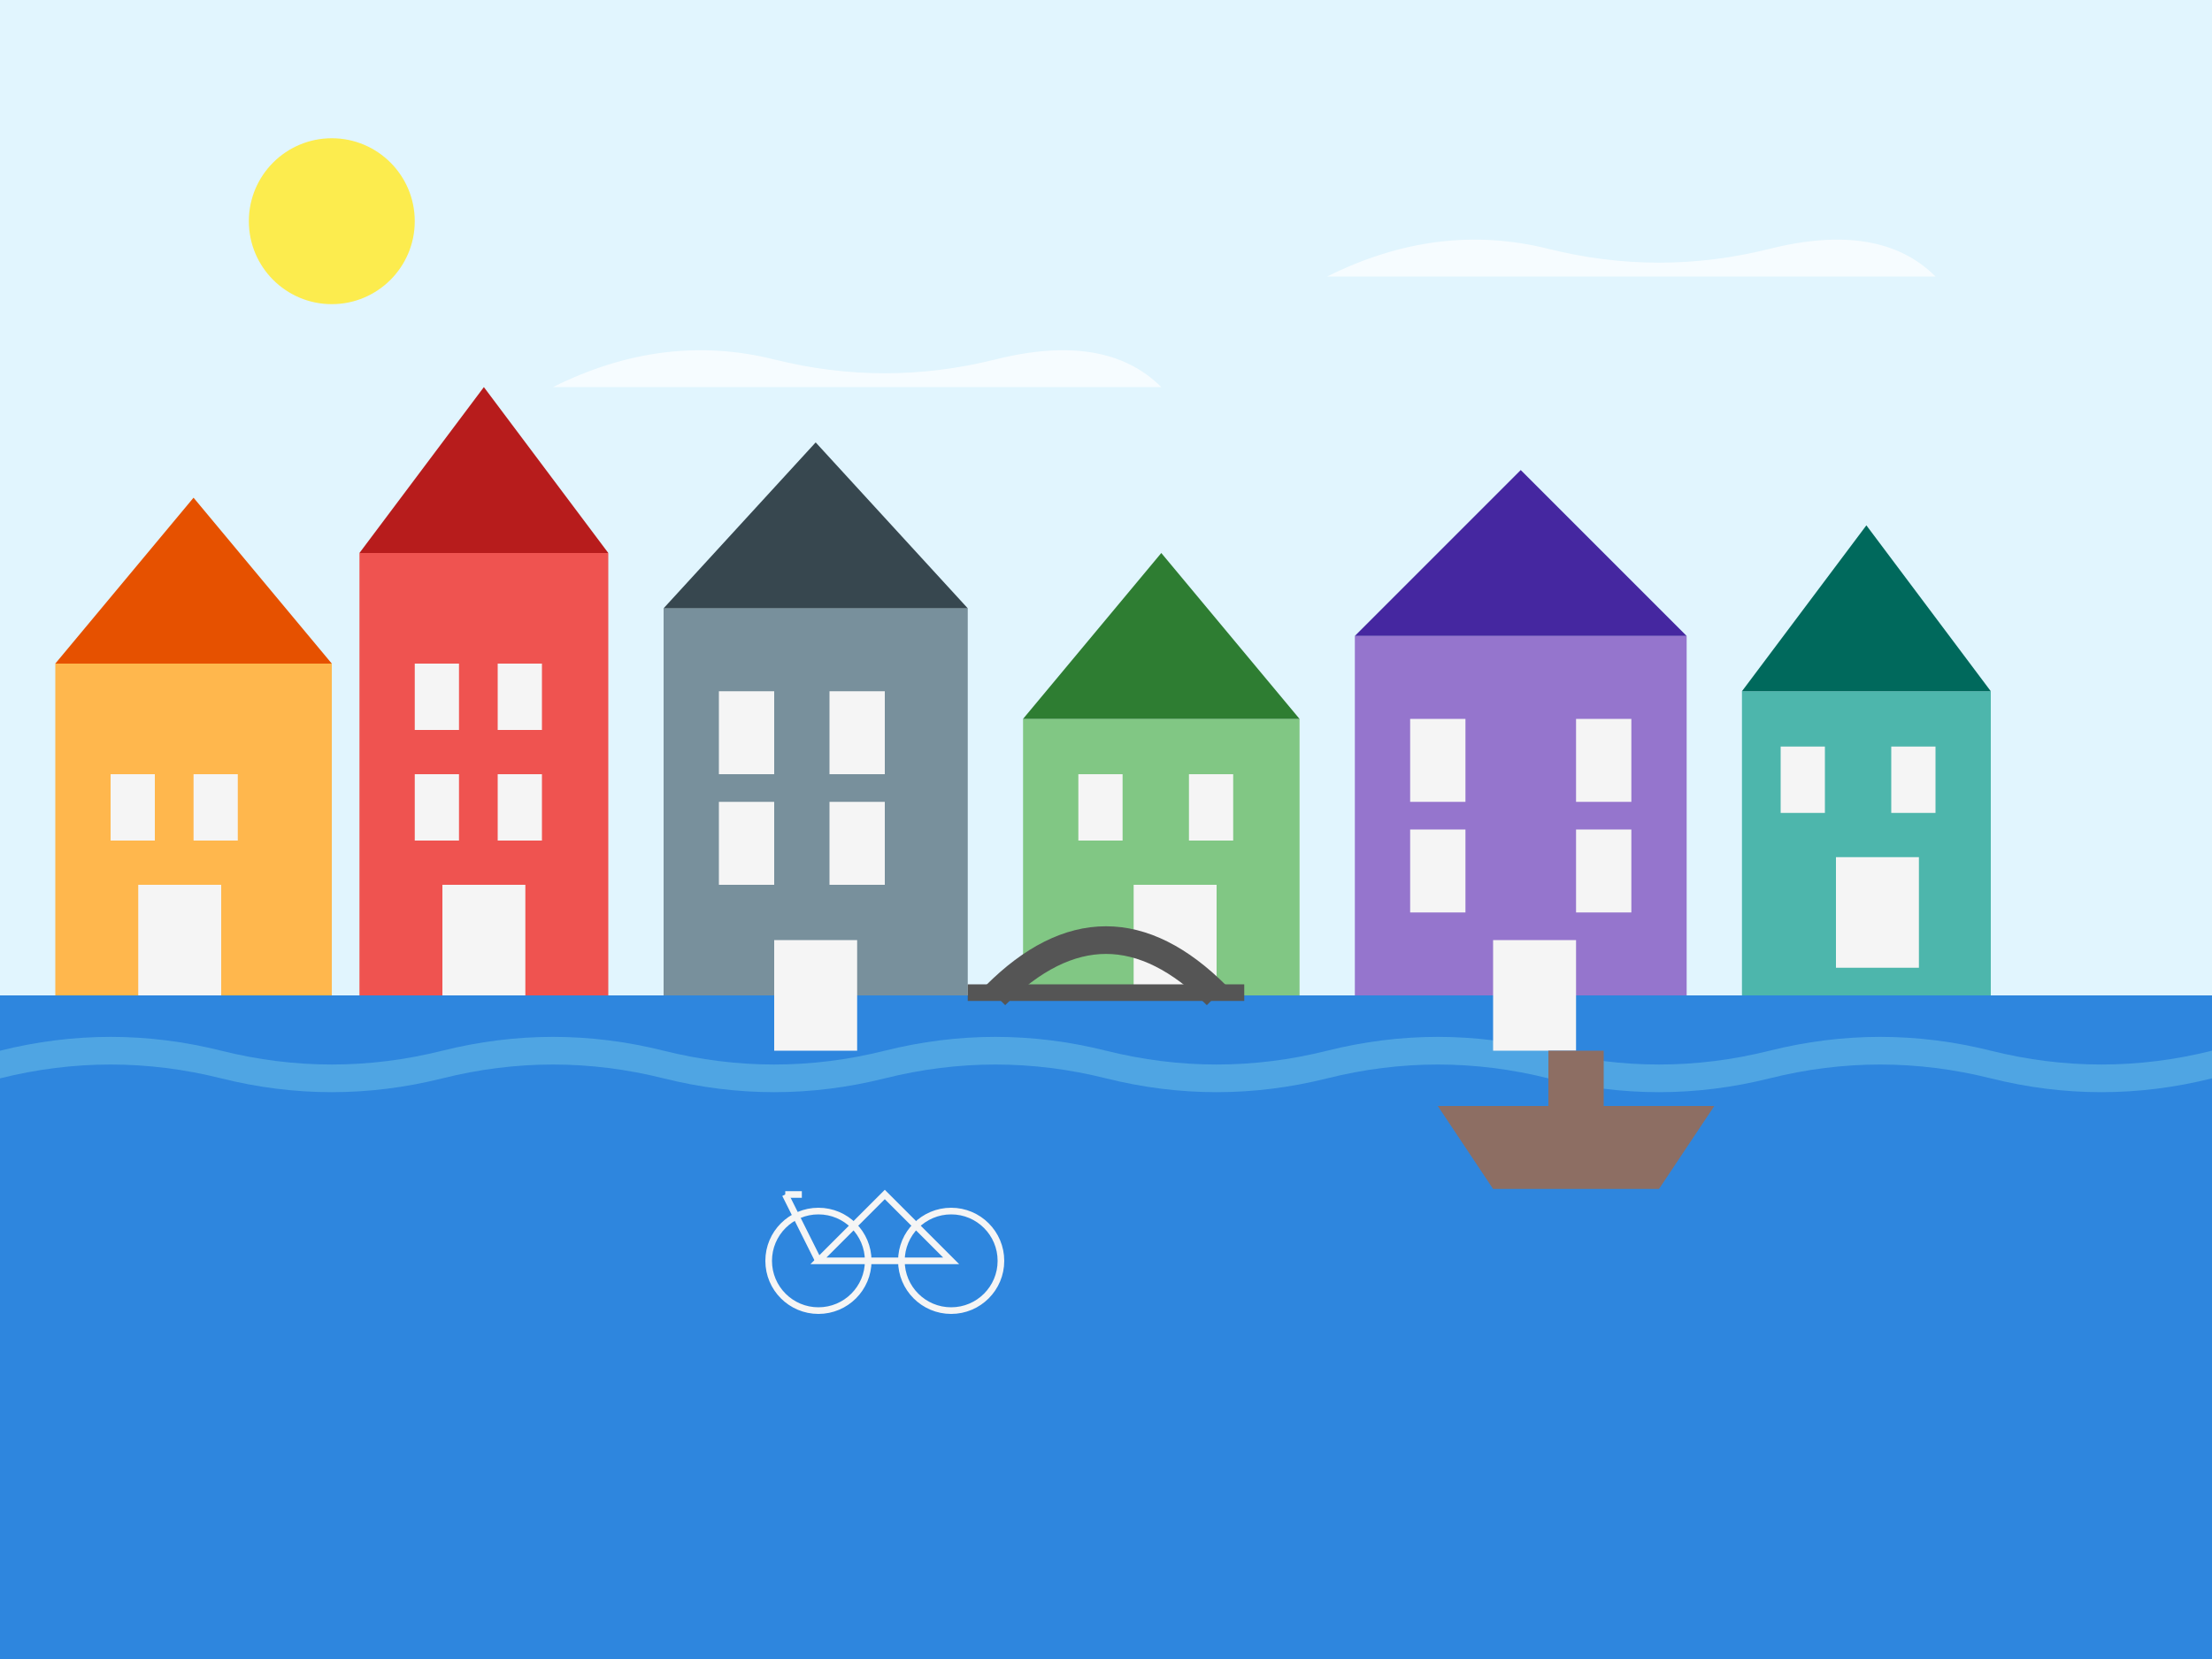 <svg width="400" height="300" viewBox="0 0 400 300" xmlns="http://www.w3.org/2000/svg">
  <!-- Background -->
  <rect width="400" height="300" fill="#e1f5fe"/>
  
  <!-- Water -->
  <rect y="180" width="400" height="120" fill="#2e86de"/>
  
  <!-- Ripples in the water -->
  <path d="M0,190 Q20,185 40,190 Q60,195 80,190 Q100,185 120,190 Q140,195 160,190 Q180,185 200,190 Q220,195 240,190 Q260,185 280,190 Q300,195 320,190 Q340,185 360,190 Q380,195 400,190 L400,195 Q380,200 360,195 Q340,190 320,195 Q300,200 280,195 Q260,190 240,195 Q220,200 200,195 Q180,190 160,195 Q140,200 120,195 Q100,190 80,195 Q60,200 40,195 Q20,190 0,195 Z" fill="#4fa5e3"/>
  
  <!-- Canal houses -->
  <g>
    <!-- House 1 -->
    <rect x="10" y="120" width="50" height="60" fill="#ffb74d"/>
    <polygon points="10,120 60,120 35,90" fill="#e65100"/>
    <rect x="20" y="140" width="8" height="12" fill="#f5f5f5"/>
    <rect x="35" y="140" width="8" height="12" fill="#f5f5f5"/>
    <rect x="25" y="160" width="15" height="20" fill="#f5f5f5"/>
    
    <!-- House 2 -->
    <rect x="65" y="100" width="45" height="80" fill="#ef5350"/>
    <polygon points="65,100 110,100 87.5,70" fill="#b71c1c"/>
    <rect x="75" y="120" width="8" height="12" fill="#f5f5f5"/>
    <rect x="90" y="120" width="8" height="12" fill="#f5f5f5"/>
    <rect x="75" y="140" width="8" height="12" fill="#f5f5f5"/>
    <rect x="90" y="140" width="8" height="12" fill="#f5f5f5"/>
    <rect x="80" y="160" width="15" height="20" fill="#f5f5f5"/>
    
    <!-- House 3 -->
    <rect x="120" y="110" width="55" height="70" fill="#78909c"/>
    <polygon points="120,110 175,110 147.5,80" fill="#37474f"/>
    <rect x="130" y="125" width="10" height="15" fill="#f5f5f5"/>
    <rect x="150" y="125" width="10" height="15" fill="#f5f5f5"/>
    <rect x="130" y="145" width="10" height="15" fill="#f5f5f5"/>
    <rect x="150" y="145" width="10" height="15" fill="#f5f5f5"/>
    <rect x="140" y="170" width="15" height="20" fill="#f5f5f5"/>
    
    <!-- House 4 -->
    <rect x="185" y="130" width="50" height="50" fill="#81c784"/>
    <polygon points="185,130 235,130 210,100" fill="#2e7d32"/>
    <rect x="195" y="140" width="8" height="12" fill="#f5f5f5"/>
    <rect x="215" y="140" width="8" height="12" fill="#f5f5f5"/>
    <rect x="205" y="160" width="15" height="20" fill="#f5f5f5"/>
    
    <!-- House 5 -->
    <rect x="245" y="115" width="60" height="65" fill="#9575cd"/>
    <polygon points="245,115 305,115 275,85" fill="#4527a0"/>
    <rect x="255" y="130" width="10" height="15" fill="#f5f5f5"/>
    <rect x="285" y="130" width="10" height="15" fill="#f5f5f5"/>
    <rect x="255" y="150" width="10" height="15" fill="#f5f5f5"/>
    <rect x="285" y="150" width="10" height="15" fill="#f5f5f5"/>
    <rect x="270" y="170" width="15" height="20" fill="#f5f5f5"/>
    
    <!-- House 6 -->
    <rect x="315" y="125" width="45" height="55" fill="#4db6ac"/>
    <polygon points="315,125 360,125 337.5,95" fill="#00695c"/>
    <rect x="322" y="135" width="8" height="12" fill="#f5f5f5"/>
    <rect x="342" y="135" width="8" height="12" fill="#f5f5f5"/>
    <rect x="332" y="155" width="15" height="20" fill="#f5f5f5"/>
  </g>
  
  <!-- Bridge -->
  <path d="M180,180 Q200,160 220,180" stroke="#555" stroke-width="5" fill="none"/>
  <rect x="175" y="178" width="50" height="3" fill="#555"/>
  
  <!-- Boat -->
  <path d="M260,200 L310,200 L300,215 L270,215 Z" fill="#8d6e63"/>
  <rect x="280" y="190" width="10" height="10" fill="#8d6e63"/>
  
  <!-- Sky details -->
  <circle cx="60" cy="40" r="15" fill="#ffeb3b" opacity="0.9"/>
  <path d="M100,70 Q120,60 140,65 Q160,70 180,65 Q200,60 210,70" fill="#ffffff" opacity="0.7"/>
  <path d="M240,50 Q260,40 280,45 Q300,50 320,45 Q340,40 350,50" fill="#ffffff" opacity="0.7"/>
  
  <!-- Bicycle -->
  <g transform="translate(130, 210) scale(0.6)">
    <circle cx="30" cy="30" r="15" fill="none" stroke="#f5f5f5" stroke-width="2"/>
    <circle cx="70" cy="30" r="15" fill="none" stroke="#f5f5f5" stroke-width="2"/>
    <path d="M30,30 L50,10 L70,30 L50,30 Z" fill="none" stroke="#f5f5f5" stroke-width="2"/>
    <line x1="30" y1="30" x2="20" y2="10" stroke="#f5f5f5" stroke-width="2"/>
    <line x1="20" y1="10" x2="25" y2="10" stroke="#f5f5f5" stroke-width="2"/>
  </g>
</svg>
